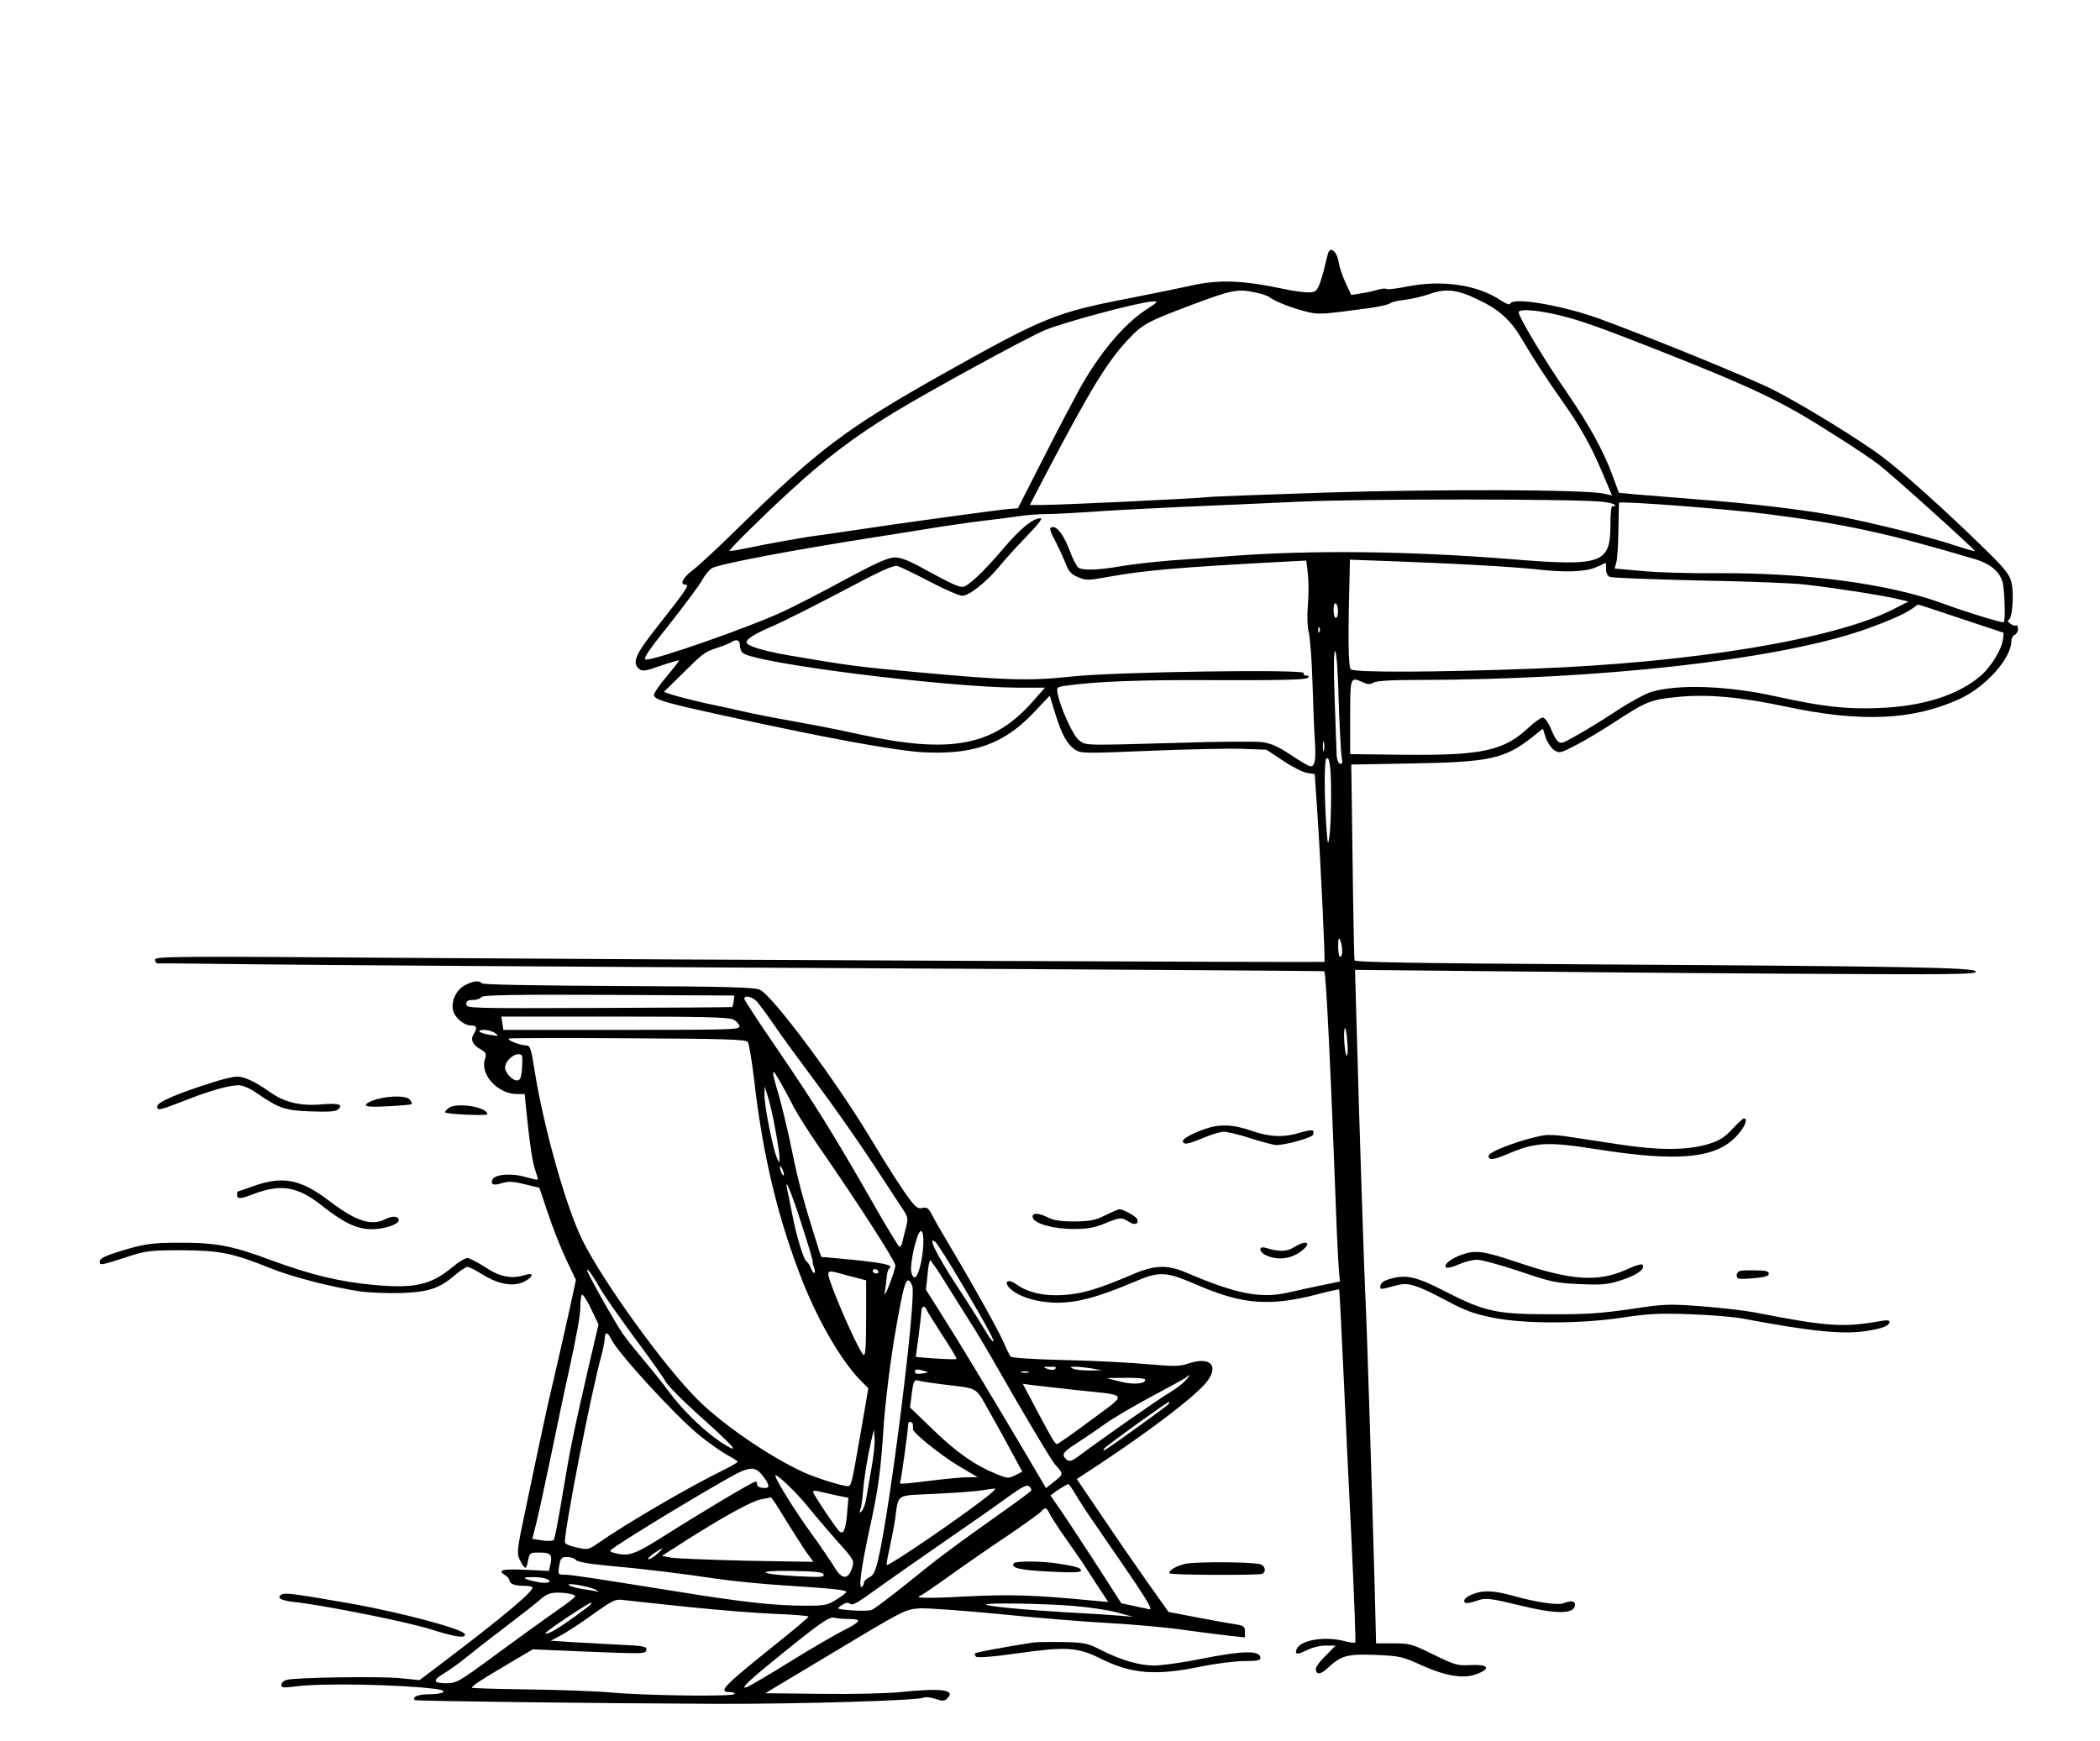 <svg preserveAspectRatio="xMidYMid meet" viewBox="0 0 948 786" height="786pt" width="948pt" xmlns="http://www.w3.org/2000/svg" version="1.0">

<g stroke="none" fill="#000000" transform="translate(0,786) scale(0.1,-0.1)">
<path d="M5996 6718 c-3 -7 -9 -35 -16 -62 -6 -27 -17 -64 -25 -83 -12 -29
-19 -33 -50 -33 -20 0 -66 6 -103 14 -193 41 -300 45 -427 16 -49 -11 -173
-36 -274 -56 -337 -65 -388 -86 -851 -346 -428 -241 -558 -339 -915 -689 -88
-87 -180 -172 -205 -191 -47 -35 -64 -68 -35 -68 19 0 4 -22 -132 -195 -96
-122 -111 -157 -77 -186 14 -11 28 -9 96 15 44 15 81 26 83 24 2 -1 -23 -34
-56 -73 -33 -38 -58 -76 -57 -84 4 -20 48 -33 284 -85 480 -106 815 -168 940
-173 221 -10 356 39 487 176 l76 80 25 -82 c29 -94 54 -139 91 -163 25 -16 47
-16 333 -4 169 7 357 11 418 9 l111 -4 74 -49 c41 -28 90 -52 109 -56 l35 -5
12 -175 c16 -244 36 -671 32 -673 -6 -3 -2797 9 -4122 18 -1075 8 -1157 7
-1157 -8 0 -10 6 -17 13 -17 6 1 208 -1 447 -4 239 -3 1421 -11 2625 -17 1205
-6 2191 -13 2193 -14 8 -7 28 -407 57 -1180 3 -77 8 -158 10 -181 l4 -40 -82
-17 c-45 -9 -113 -24 -152 -33 -124 -28 -233 -7 -460 90 -86 37 -144 35 -247
-10 -150 -64 -220 -85 -305 -91 -89 -6 -162 10 -216 49 -38 27 -59 10 -26 -21
41 -38 126 -63 214 -63 91 1 181 25 340 92 121 52 145 51 295 -14 198 -85 321
-95 529 -42 57 15 105 26 106 24 2 -2 10 -163 19 -358 9 -195 26 -552 38 -793
11 -240 19 -440 16 -443 -3 -3 -25 0 -48 6 -89 24 -201 5 -217 -37 -9 -24 4
-25 46 -4 23 12 59 21 85 21 l45 0 -44 -45 c-25 -24 -45 -51 -45 -59 0 -29 22
-28 53 2 61 57 88 65 216 60 110 -5 121 -7 211 -48 112 -50 193 -62 253 -36
59 24 43 42 -34 38 -60 -3 -71 0 -167 47 -97 48 -108 51 -181 51 l-79 0 -6
243 c-14 510 -36 1196 -41 1297 -6 108 -29 811 -41 1253 l-7 248 499 -5 c274
-3 905 -9 1402 -12 794 -5 902 -4 902 9 0 19 -303 24 -1773 33 -754 5 -1029 9
-1032 18 -2 6 -6 207 -9 447 l-6 437 277 5 c350 6 417 21 543 121 l45 36 13
-41 c8 -22 25 -47 38 -56 23 -15 28 -14 97 22 40 20 116 66 170 101 150 98
168 105 289 117 134 14 286 0 488 -43 341 -73 576 -62 786 34 119 55 234 184
234 262 0 12 7 24 15 28 8 3 15 15 15 26 0 12 -4 19 -9 16 -4 -3 -17 1 -27 9
-10 8 -14 15 -8 15 18 0 27 120 14 171 -9 37 -31 64 -137 167 -171 166 -352
329 -445 399 -101 76 -354 232 -493 303 -97 50 -553 236 -785 321 -166 60
-392 99 -402 68 -2 -7 -19 -1 -42 14 -104 71 -267 95 -425 63 -45 -9 -86 -14
-92 -11 -5 4 -24 2 -42 -4 -17 -5 -51 -13 -75 -16 l-42 -7 -26 56 c-14 30 -28
72 -31 93 -7 47 -38 72 -47 41z m-326 -179 c28 -6 56 -16 63 -22 17 -16 112
-53 172 -66 50 -12 70 -10 284 19 41 6 80 15 87 21 6 5 36 12 65 15 30 4 80
15 111 26 75 27 126 21 221 -25 95 -45 148 -93 199 -181 46 -79 115 -185 182
-279 77 -109 128 -199 176 -313 l47 -111 -36 8 c-81 19 -754 21 -1256 5 -275
-9 -518 -18 -540 -21 -48 -6 -656 -35 -738 -35 l-58 0 77 148 c196 373 271
496 363 595 68 73 86 83 284 158 190 71 213 76 297 58z m-496 -77 c-103 -68
-213 -199 -305 -366 -24 -44 -96 -181 -159 -305 l-115 -226 -40 -3 c-43 -3
-546 -72 -705 -97 -52 -8 -117 -17 -145 -21 -56 -6 -235 -38 -339 -60 -38 -8
-70 -13 -73 -11 -4 4 153 159 272 268 162 149 290 246 470 356 161 98 593 334
679 371 79 35 436 130 490 131 27 1 24 -2 -30 -37z m1846 -21 c107 -24 200
-57 530 -188 292 -116 425 -176 563 -254 104 -60 297 -183 366 -235 55 -41
440 -388 436 -392 -2 -2 -43 10 -92 26 -102 35 -372 102 -523 131 -152 29
-394 58 -635 76 -115 9 -243 20 -284 23 l-73 7 -29 79 c-39 107 -105 228 -207
376 -104 150 -223 350 -216 362 8 13 73 9 164 -11z m218 -847 c28 -3 52 -10
52 -16 0 -5 -4 -6 -10 -3 -6 4 -10 -27 -10 -87 -1 -173 -38 -186 -445 -153
-458 37 -899 42 -1262 15 -73 -6 -195 -15 -270 -20 -76 -6 -176 -17 -223 -25
-114 -20 -184 -22 -203 -7 -8 7 -25 40 -37 73 -25 67 -54 109 -76 109 -20 0
-18 -11 14 -71 15 -30 35 -73 44 -97 13 -33 25 -46 55 -58 35 -15 45 -15 128
0 171 31 318 44 806 70 l96 5 7 -59 c4 -33 4 -97 0 -143 -4 -49 -2 -98 4 -122
6 -22 14 -125 17 -230 3 -104 8 -224 11 -265 5 -80 0 -110 -20 -110 -7 0 -47
23 -88 51 -58 38 -88 52 -129 58 -30 4 -200 3 -379 -3 -429 -12 -416 -13 -448
11 -27 19 -82 140 -97 209 -6 31 -5 32 37 38 137 19 327 27 681 25 280 -1 402
2 410 10 8 8 6 11 -7 11 -10 0 -14 5 -10 11 11 18 -855 6 -1051 -16 -188 -20
-295 -17 -695 20 -266 24 -311 30 -580 76 -119 21 -190 43 -190 59 0 15 38 39
120 74 47 20 187 91 313 157 175 93 232 119 250 113 12 -4 77 -35 144 -70 67
-35 133 -64 147 -64 31 0 109 62 166 131 24 30 80 91 124 137 50 51 74 82 64
82 -36 0 -92 -46 -173 -142 -88 -103 -157 -168 -180 -168 -20 0 -58 18 -168
78 -71 40 -109 55 -137 55 -30 0 -82 -23 -227 -101 -103 -56 -226 -119 -273
-141 -145 -69 -588 -224 -624 -219 -15 2 7 35 105 158 68 86 134 175 147 198
13 24 33 49 45 56 29 19 367 83 772 146 72 11 184 29 250 40 66 10 163 24 215
30 52 6 122 15 155 20 33 5 88 9 122 9 34 0 124 5 200 10 76 6 257 15 403 22
146 6 389 17 540 24 275 13 1256 13 1368 -1z m732 -54 c360 -46 546 -86 947
-205 67 -20 110 -56 123 -103 10 -37 14 -182 5 -182 -18 0 -174 48 -274 85
-241 89 -622 140 -1026 137 -115 -1 -265 3 -333 10 l-123 11 7 26 c5 14 9 80
10 146 1 66 2 122 3 125 2 9 487 -28 661 -50z m-1310 -231 c102 -5 223 -14
270 -19 137 -16 229 -12 278 10 l42 19 0 -28 c0 -18 7 -32 18 -36 9 -4 193
-11 407 -16 215 -4 431 -12 480 -19 146 -17 346 -49 405 -63 l55 -13 -70 -36
c-267 -135 -905 -240 -1620 -267 -448 -17 -812 -18 -827 -3 -12 12 -13 152 -5
451 l1 44 191 -7 c104 -4 273 -11 375 -17z m-620 -210 c0 -16 -4 -29 -10 -29
-5 0 -10 16 -10 36 0 21 4 33 10 29 6 -3 10 -19 10 -36z m2815 -33 l190 -63
-3 -29 c-5 -45 -52 -122 -98 -163 -102 -89 -260 -140 -464 -148 -145 -6 -256
7 -460 52 -217 49 -446 57 -565 21 -27 -8 -99 -47 -158 -86 -98 -64 -159 -100
-226 -136 -32 -17 -43 -8 -70 56 -12 29 -28 50 -37 50 -8 0 -36 -20 -62 -44
-113 -106 -209 -127 -561 -124 l-246 3 0 167 c0 184 0 184 60 156 21 -9 31 -9
46 0 13 8 79 12 206 12 810 1 1607 90 1998 223 112 39 200 77 230 101 11 8 22
16 25 16 3 0 91 -29 195 -64z m-2898 -58 c-3 -8 -6 -5 -6 6 -1 11 2 17 5 13 3
-3 4 -12 1 -19z m-2617 -62 c0 -13 6 -28 13 -34 56 -47 915 -155 1243 -157
l121 0 -59 -67 c-176 -197 -368 -233 -776 -144 -86 19 -213 44 -282 56 -69 12
-163 30 -210 40 -47 11 -137 31 -201 44 -63 14 -132 32 -154 39 l-38 13 74 73
c104 103 108 106 164 125 28 9 57 21 65 26 25 16 40 11 40 -14z m2703 -243 c4
-120 10 -235 13 -257 6 -31 4 -38 -7 -34 -8 3 -14 19 -15 39 -1 19 -5 132 -9
252 -5 138 -4 217 2 217 6 0 13 -89 16 -217z m-66 -230 c-3 -10 -5 -2 -5 17 0
19 2 27 5 18 2 -10 2 -26 0 -35z m32 -208 c0 -77 -4 -160 -8 -185 -6 -40 -8
-34 -14 55 -9 130 -9 290 0 299 15 15 22 -34 22 -169z m50 -697 c1 -16 -3 -28
-9 -28 -5 0 -10 21 -9 48 0 35 3 42 9 27 5 -11 9 -32 9 -47z m22 -473 c-8 -13
-18 93 -11 120 2 11 8 -9 11 -45 4 -36 4 -69 0 -75z"></path>
<path d="M2101 3413 c-40 -20 -65 -71 -56 -114 8 -34 48 -69 81 -69 27 0 30
-11 12 -39 -15 -25 -5 -48 30 -68 27 -15 29 -20 20 -50 -19 -68 62 -153 146
-153 l35 0 5 -57 c17 -165 29 -249 42 -286 8 -22 13 -41 11 -43 -1 -2 -27 4
-56 12 -60 18 -139 12 -148 -12 -9 -23 4 -28 43 -16 29 9 51 8 103 -5 l66 -16
39 -116 c21 -64 58 -157 82 -208 l44 -92 -35 -161 c-19 -88 -49 -216 -65 -286
-30 -127 -47 -204 -125 -577 -43 -203 -43 -210 -27 -243 22 -43 28 -43 36 1 7
34 9 35 51 35 51 0 59 -9 50 -52 l-7 -31 -104 5 c-107 5 -131 -1 -94 -24 11
-7 20 -18 20 -24 0 -15 24 -24 64 -24 18 0 35 -3 39 -6 13 -13 -132 -135 -414
-348 l-95 -72 -90 9 c-96 9 -474 3 -511 -8 -13 -4 -23 -14 -23 -23 0 -13 10
-13 68 -6 117 15 462 9 631 -12 59 -8 34 -24 -36 -24 -45 0 -74 -12 -61 -26 5
-5 845 -15 1368 -17 376 -1 909 15 929 28 7 4 31 2 52 -5 35 -12 42 -11 56 2
38 39 -28 47 -214 28 -54 -6 -213 -10 -353 -8 l-255 3 315 189 c310 186 316
189 380 194 36 2 200 -10 365 -26 165 -17 390 -35 500 -41 110 -6 261 -20 335
-31 74 -10 165 -22 203 -26 l67 -7 0 26 c0 22 -5 27 -37 32 -21 3 -99 17 -173
31 l-135 26 -100 141 c-55 78 -148 213 -207 301 l-107 158 102 67 c246 163
450 320 490 379 49 70 6 107 -87 76 -41 -14 -63 -14 -179 -4 -72 7 -241 16
-374 19 -141 3 -246 10 -251 16 -4 6 -17 30 -27 55 -24 56 -135 256 -231 417
-40 67 -83 141 -94 163 -18 35 -25 41 -45 36 -19 -5 -29 2 -53 32 -36 46 -100
146 -182 282 -154 257 -439 641 -499 671 -21 11 -147 15 -636 17 -376 2 -613
6 -619 12 -14 14 -36 12 -75 -7z m1211 -73 c-2 -14 -5 -26 -6 -27 0 -1 -271
-3 -601 -4 -585 -2 -600 -2 -600 17 0 14 7 19 30 19 17 0 34 6 38 13 6 9 128
12 575 10 l567 -3 -3 -25z m105 -2 c11 -13 47 -61 79 -108 32 -47 119 -166
193 -265 74 -99 186 -259 249 -355 63 -96 125 -191 139 -212 21 -32 23 -41 14
-75 -5 -21 -13 -50 -16 -65 -3 -16 -9 -28 -14 -28 -4 0 -61 93 -126 208 -171
299 -258 439 -426 685 -82 119 -149 222 -149 227 0 18 36 10 57 -12z m-107
-81 c14 -7 26 -20 28 -30 3 -16 -30 -17 -531 -17 l-535 0 -4 30 -5 30 511 0
c391 0 517 -3 536 -13z m-1074 -62 c17 -13 16 -14 -21 -8 -50 7 -70 23 -29 23
17 0 39 -7 50 -15z m1140 -40 c5 -7 18 -83 28 -167 39 -345 109 -636 221 -918
76 -191 186 -375 273 -456 l22 -22 -35 -203 c-40 -229 -42 -239 -57 -239 -27
0 -138 35 -197 61 -154 70 -366 215 -480 328 -150 148 -427 531 -521 720 -73
146 -175 506 -217 769 -16 102 -20 112 -39 112 -28 0 -91 26 -75 31 6 2 248 3
538 1 443 -2 530 -5 539 -17z m-1019 -112 c-3 -44 -7 -59 -20 -61 -21 -4 -57
33 -57 58 0 26 34 60 60 60 18 0 20 -5 17 -57z m1169 -75 c13 -23 40 -72 58
-108 19 -36 69 -114 111 -175 179 -258 347 -520 347 -539 -1 -12 -13 -50 -27
-86 -18 -46 -24 -55 -20 -30 3 19 7 49 8 65 1 17 6 33 11 37 24 17 -25 27
-228 46 l-79 7 -13 40 c-70 222 -91 302 -119 440 -18 88 -45 200 -59 249 -37
124 -35 134 10 54z m-26 -208 c11 -58 20 -116 19 -130 0 -24 0 -24 -13 5 -18
42 -56 236 -55 282 l1 38 14 -45 c8 -25 24 -92 34 -150z m39 -205 c0 -5 -4 -3
-9 5 -5 8 -9 22 -9 30 0 16 17 -16 18 -35z m81 -227 c28 -86 50 -160 49 -165
-1 -4 1 -16 6 -26 4 -10 5 -21 2 -24 -4 -3 -11 6 -16 20 -5 14 -14 28 -20 31
-14 9 -46 116 -65 215 -9 44 -18 93 -22 108 -15 70 20 -13 66 -159z m538 -167
c-15 -70 -33 -89 -44 -45 -8 31 21 165 39 183 18 18 21 -60 5 -138z m185 -99
c113 -191 154 -268 139 -258 -6 3 -23 27 -38 54 -15 26 -71 115 -125 197 -93
143 -135 229 -96 197 8 -7 63 -93 120 -190z m-74 5 c35 -56 85 -136 111 -177
27 -41 84 -138 128 -215 111 -195 237 -407 253 -425 41 -46 41 -45 0 -78 l-39
-31 -122 207 c-163 274 -258 432 -347 573 l-73 116 7 66 c3 37 9 67 12 67 3 0
35 -46 70 -103z m-1554 -34 c17 -29 86 -127 153 -218 68 -91 130 -179 138
-195 9 -16 70 -78 137 -139 166 -148 204 -190 129 -144 -83 51 -187 150 -255
243 -22 30 -72 93 -112 140 -39 47 -81 99 -93 117 -33 47 -162 276 -162 288 0
13 28 -27 65 -92z m1250 87 c3 -5 -1 -10 -9 -10 -9 0 -16 5 -16 10 0 6 4 10 9
10 6 0 13 -4 16 -10z m-175 -9 c19 -6 54 -15 78 -21 l42 -11 0 -170 c0 -122
-3 -170 -11 -167 -13 4 -95 182 -140 301 -30 82 -30 84 31 68z m328 -56 c21
-45 -99 -1006 -154 -1238 -13 -54 -22 -71 -40 -79 -13 -6 -24 -17 -24 -24 0
-7 -4 -15 -9 -19 -16 -9 -4 82 32 250 43 195 53 271 67 490 7 95 27 259 45
370 47 276 57 307 83 250z m-1459 -358 c-72 -314 -85 -377 -119 -582 -18 -110
-36 -204 -40 -208 -4 -5 -28 -6 -53 -2 l-44 7 18 71 c10 40 41 182 69 317 28
135 61 295 75 355 41 189 55 266 55 309 0 24 3 46 7 50 4 4 23 -25 41 -63 l34
-71 -43 -183z m1524 249 c3 -8 36 -60 72 -116 37 -56 65 -103 63 -106 -3 -2
-45 -1 -94 2 l-90 7 13 96 c7 53 12 104 13 114 0 21 16 23 23 3z m-1426 -129
c29 -63 293 -351 402 -439 41 -33 96 -72 123 -87 26 -14 48 -28 48 -31 0 -3
-30 -21 -67 -39 -148 -72 -435 -239 -568 -332 -38 -26 -43 -27 -92 -16 -33 7
-53 16 -53 25 0 67 118 672 165 842 8 30 15 65 15 78 0 29 14 28 27 -1z m2007
-137 c-7 -7 -19 -7 -35 -1 -23 9 -22 10 11 10 23 1 31 -2 24 -9z m166 1 l45
-8 -55 -1 c-30 0 -64 3 -75 8 -17 7 -16 9 10 9 17 0 50 -4 75 -8z m-742 -16
c2 -2 -11 -5 -28 -7 -21 -3 -30 0 -30 9 0 10 8 11 28 7 15 -4 28 -8 30 -9z
m455 -2 c-7 -2 -21 -2 -30 0 -10 3 -4 5 12 5 17 0 24 -2 18 -5z m707 -38 c-13
-14 -44 -37 -69 -52 -42 -24 -307 -209 -408 -285 -35 -26 -45 -29 -58 -18 -25
21 -18 33 43 72 31 20 89 59 128 87 39 28 136 85 215 127 79 42 148 80 154 85
20 20 17 7 -5 -16z m-180 5 c0 -19 -54 -23 -114 -8 l-61 16 88 1 c51 1 87 -3
87 -9z m-920 -20 c173 -21 151 -9 216 -123 32 -56 78 -140 103 -187 l46 -85
-32 -16 c-30 -15 -36 -15 -86 6 -96 39 -180 98 -285 200 l-104 100 7 55 c8 66
12 72 33 66 10 -3 55 -10 102 -16z m605 -26 c246 -26 238 -11 70 -136 -80 -60
-149 -108 -153 -108 -9 0 -17 12 -92 153 l-63 119 44 -6 c24 -3 112 -13 194
-22z m421 -63 c-5 -8 -249 -184 -285 -206 -10 -5 -12 -4 -7 4 7 11 284 211
293 211 2 0 2 -4 -1 -9z m-1155 -93 c1 -7 1 -16 0 -20 -2 -16 124 -117 205
-166 l88 -52 -45 0 c-25 0 -99 -7 -164 -15 -140 -17 -148 -18 -141 -6 4 7 36
238 36 263 0 13 20 9 21 -4z m-187 -197 c-9 -53 -20 -115 -24 -139 -4 -24 -13
-48 -20 -55 -10 -10 -12 -8 -6 7 4 11 9 47 12 80 5 66 19 152 37 231 l12 50 3
-39 c2 -22 -4 -82 -14 -135z m-490 -35 c33 -44 33 -58 -1 -54 -16 2 -27 8 -25
16 1 6 -3 12 -8 12 -12 0 -247 -140 -431 -257 -119 -74 -144 -82 -208 -64 -23
6 -23 7 15 33 116 78 502 309 557 333 51 22 72 18 101 -19z m200 -135 c34 -42
95 -114 137 -161 76 -85 76 -86 65 -120 -17 -55 -47 -52 -81 7 -16 26 -63 95
-105 153 -66 90 -160 241 -160 257 0 15 92 -72 144 -136z m1011 68 c-3 -4 -63
-49 -133 -98 -218 -155 -283 -203 -427 -320 -77 -62 -149 -116 -160 -120 -11
-4 -51 -5 -90 -2 -70 6 -70 6 -46 23 16 11 29 14 36 8 14 -11 27 -4 151 86 55
39 185 130 289 202 105 72 228 158 274 192 65 47 87 58 97 49 8 -6 11 -15 9
-20z m200 -16 c16 -27 57 -91 94 -143 230 -333 260 -380 238 -376 -12 3 -45
10 -73 16 l-52 11 -117 182 c-65 100 -137 210 -161 244 l-42 61 36 26 c21 13
40 25 44 25 3 1 18 -20 33 -46z m-382 4 c-99 -83 -462 -331 -470 -323 -2 2 3
32 11 67 8 35 20 96 26 134 18 125 -2 111 177 120 87 4 181 11 208 15 28 4 56
8 63 9 8 0 1 -10 -15 -22z m-701 -8 l58 -12 -6 -71 c-7 -73 -15 -93 -33 -82
-12 8 -121 170 -121 181 0 4 10 5 23 2 12 -3 48 -11 79 -18z m-228 -107 c33
-53 75 -119 93 -146 l35 -48 -299 5 c-164 4 -318 10 -342 14 l-43 8 103 66
c173 110 300 180 343 189 23 4 43 8 46 9 3 0 32 -43 64 -97z m1194 24 c6 -13
41 -68 79 -121 37 -53 73 -104 78 -113 6 -9 32 -50 59 -91 l49 -74 -69 6
c-258 25 -368 29 -569 19 -188 -10 -245 -8 -207 5 7 3 65 42 130 89 64 46 181
127 259 179 78 53 147 103 154 111 16 20 24 18 37 -10z m-1770 -181 c-15 -14
-33 -25 -40 -25 -7 0 3 11 22 25 45 31 52 31 18 0z m-369 -28 c7 -9 58 -18
143 -26 167 -15 337 -36 498 -60 69 -10 208 -24 310 -30 216 -14 270 -20 270
-29 0 -4 -20 -19 -44 -34 -39 -25 -52 -28 -137 -28 -142 0 -287 16 -589 65
-394 63 -472 75 -502 75 -30 0 -31 2 -22 49 5 26 11 31 34 31 15 0 33 -6 39
-13z m1119 -66 c4 -12 -14 -13 -114 -8 -180 9 -202 27 -30 24 110 -2 140 -5
144 -16z m-1260 -17 c40 -11 24 -26 -20 -19 -69 12 -90 24 -43 24 22 1 50 -2
63 -5z m227 -50 c16 -8 21 -12 10 -10 -11 3 -40 8 -65 11 -25 4 -52 11 -60 17
-23 14 80 -2 115 -18z m-102 -23 c18 -6 18 -7 0 -22 -10 -9 -61 -46 -113 -82
-52 -37 -153 -110 -225 -163 -175 -129 -183 -134 -232 -134 -57 0 -61 13 -11
43 24 14 70 47 103 74 33 27 114 90 180 140 66 50 136 105 155 122 28 24 44
30 80 30 25 0 53 -4 63 -8z m527 -57 c135 -14 311 -28 393 -31 81 -3 147 -9
147 -12 0 -3 -51 -47 -112 -96 -275 -220 -301 -245 -242 -245 14 0 23 -4 19
-9 -7 -12 -400 -7 -555 7 -63 6 -231 12 -372 14 -142 2 -258 5 -258 8 1 8 38
33 160 105 l115 68 210 -9 c303 -12 299 -12 303 7 3 15 -13 18 -125 23 -70 4
-168 9 -218 12 l-89 6 44 23 c25 13 90 55 145 95 96 68 102 71 145 65 25 -3
155 -17 290 -31z m-456 1 c-71 -55 -147 -106 -171 -116 -21 -8 -25 -7 -17 1
20 20 199 138 203 134 3 -2 -4 -11 -15 -19z m2193 4 c70 -6 160 -19 198 -30
l70 -19 -60 5 c-33 3 -141 10 -240 15 -187 11 -356 27 -364 35 -9 9 268 5 396
-6z m-1014 -59 c60 0 55 -11 -26 -52 -34 -17 -141 -79 -238 -139 -96 -60 -184
-111 -194 -115 -37 -15 -7 17 106 109 208 170 262 209 284 203 11 -3 42 -6 68
-6z"></path>
<path d="M4576 801 c-13 -21 28 -30 162 -37 99 -5 142 -4 142 4 0 13 -17 18
-100 32 -80 12 -197 13 -204 1z"></path>
<path d="M970 2976 c-167 -52 -260 -92 -260 -111 0 -21 6 -20 122 25 116 46
202 70 246 70 17 0 50 -14 79 -34 103 -71 129 -80 246 -84 75 -3 112 -1 122 8
27 22 5 30 -68 24 -101 -9 -173 8 -241 57 -63 45 -115 69 -148 68 -13 0 -57
-10 -98 -23z"></path>
<path d="M1701 2897 c-25 -7 -46 -18 -49 -24 -3 -10 20 -12 99 -8 56 3 105 7
107 10 3 2 -1 11 -8 20 -15 18 -84 19 -149 2z"></path>
<path d="M2025 2857 c-11 -9 -18 -17 -15 -20 10 -8 190 -16 190 -8 0 33 -139
55 -175 28z"></path>
<path d="M7819 2761 c-36 -38 -59 -52 -105 -66 -100 -30 -227 -30 -419 0 -93
14 -197 30 -230 35 -33 5 -76 7 -95 4 -95 -16 -250 -73 -250 -93 0 -21 20 -19
87 9 127 54 179 56 408 20 357 -56 527 -41 621 57 39 41 58 83 36 83 -4 0 -28
-22 -53 -49z"></path>
<path d="M5435 2761 c-55 -20 -95 -42 -95 -53 0 -18 23 -15 86 12 38 16 82 30
98 30 16 0 71 -13 123 -30 51 -16 102 -30 114 -30 44 0 161 33 166 46 9 24 -2
26 -58 10 -75 -23 -138 -20 -221 9 -84 29 -144 31 -213 6z"></path>
<path d="M1145 2505 c-38 -14 -71 -25 -72 -25 -2 0 -3 -7 -3 -15 0 -20 15 -19
75 4 125 47 199 34 310 -54 96 -76 157 -105 223 -105 56 0 122 22 122 40 0 19
-27 22 -59 6 -63 -33 -132 -11 -251 79 -132 101 -212 117 -345 70z"></path>
<path d="M4990 2373 c-46 -23 -69 -27 -140 -28 -62 0 -94 5 -119 18 -44 22
-74 22 -69 0 5 -27 93 -52 183 -52 63 0 93 5 140 24 71 29 78 30 110 9 26 -17
47 -12 39 11 -5 13 -63 45 -81 45 -4 0 -33 -12 -63 -27z"></path>
<path d="M591 2225 c-112 -32 -141 -45 -141 -62 0 -18 8 -16 130 24 78 25 97
28 240 28 172 -1 229 -12 398 -80 97 -40 285 -88 409 -106 45 -6 131 -9 190
-7 120 5 168 21 241 84 22 19 46 34 52 34 7 0 39 -16 71 -36 71 -44 139 -55
187 -30 40 21 43 42 5 30 -64 -20 -115 -10 -182 34 -35 23 -72 42 -81 42 -10
0 -40 -18 -66 -40 -99 -82 -171 -98 -353 -82 -156 14 -288 46 -467 112 -176
66 -253 80 -417 79 -107 0 -148 -5 -216 -24z"></path>
<path d="M5842 2229 c-33 -21 -66 -22 -129 -3 -34 10 -30 -21 5 -35 57 -24
117 -14 165 27 40 35 10 43 -41 11z"></path>
<path d="M6596 2194 c-47 -17 -80 -44 -68 -56 5 -5 30 1 57 13 27 12 65 22 85
21 19 0 105 -24 190 -52 143 -49 164 -53 272 -58 103 -4 126 -2 187 18 70 22
108 50 97 69 -4 6 -33 -2 -73 -21 -129 -58 -249 -50 -494 33 -155 52 -190 56
-253 33z"></path>
<path d="M7857 2122 c-17 -3 -24 -27 -9 -35 4 -2 36 -1 72 2 47 4 65 10 65 20
0 11 -14 15 -55 15 -31 1 -64 0 -73 -2z"></path>
<path d="M6280 2087 c-30 -8 -46 -18 -48 -31 -3 -15 0 -18 20 -13 12 3 39 10
58 15 48 12 87 0 215 -68 88 -47 130 -63 212 -79 141 -29 394 -29 588 0 117
18 167 20 305 15 91 -3 199 -12 240 -20 302 -57 449 -72 552 -56 75 11 108 24
108 42 0 7 -13 8 -37 4 -171 -31 -244 -26 -576 39 -42 8 -148 20 -235 27 -150
11 -166 11 -323 -13 -133 -19 -201 -24 -364 -23 -240 0 -294 12 -473 104 -126
65 -172 76 -242 57z"></path>
<path d="M5350 799 c-43 -10 -79 -33 -69 -43 8 -8 406 -9 418 -2 17 11 13 33
-6 42 -28 12 -293 14 -343 3z"></path>
<path d="M6653 664 c-25 -9 -43 -22 -43 -31 0 -16 13 -15 75 5 25 7 59 2 165
-24 178 -44 260 -43 260 1 0 17 -18 19 -53 6 -25 -10 -124 5 -224 33 -85 24
-134 27 -180 10z"></path>
<path d="M1270 660 c-23 -14 -1 -27 57 -33 131 -14 507 -89 612 -122 118 -37
166 -44 159 -23 -8 23 -283 96 -510 137 -265 46 -301 51 -318 41z"></path>
<path d="M4665 444 c-128 -20 -259 -44 -263 -49 -3 -3 -1 -10 4 -15 6 -6 75
-1 194 16 213 30 265 27 369 -25 139 -69 247 -78 451 -36 68 14 156 25 196 25
57 0 74 3 74 14 0 35 -77 34 -268 -4 -83 -17 -178 -30 -212 -30 -67 0 -150 24
-244 72 -55 28 -71 32 -166 34 -58 1 -118 0 -135 -2z"></path>
</g>
</svg>
